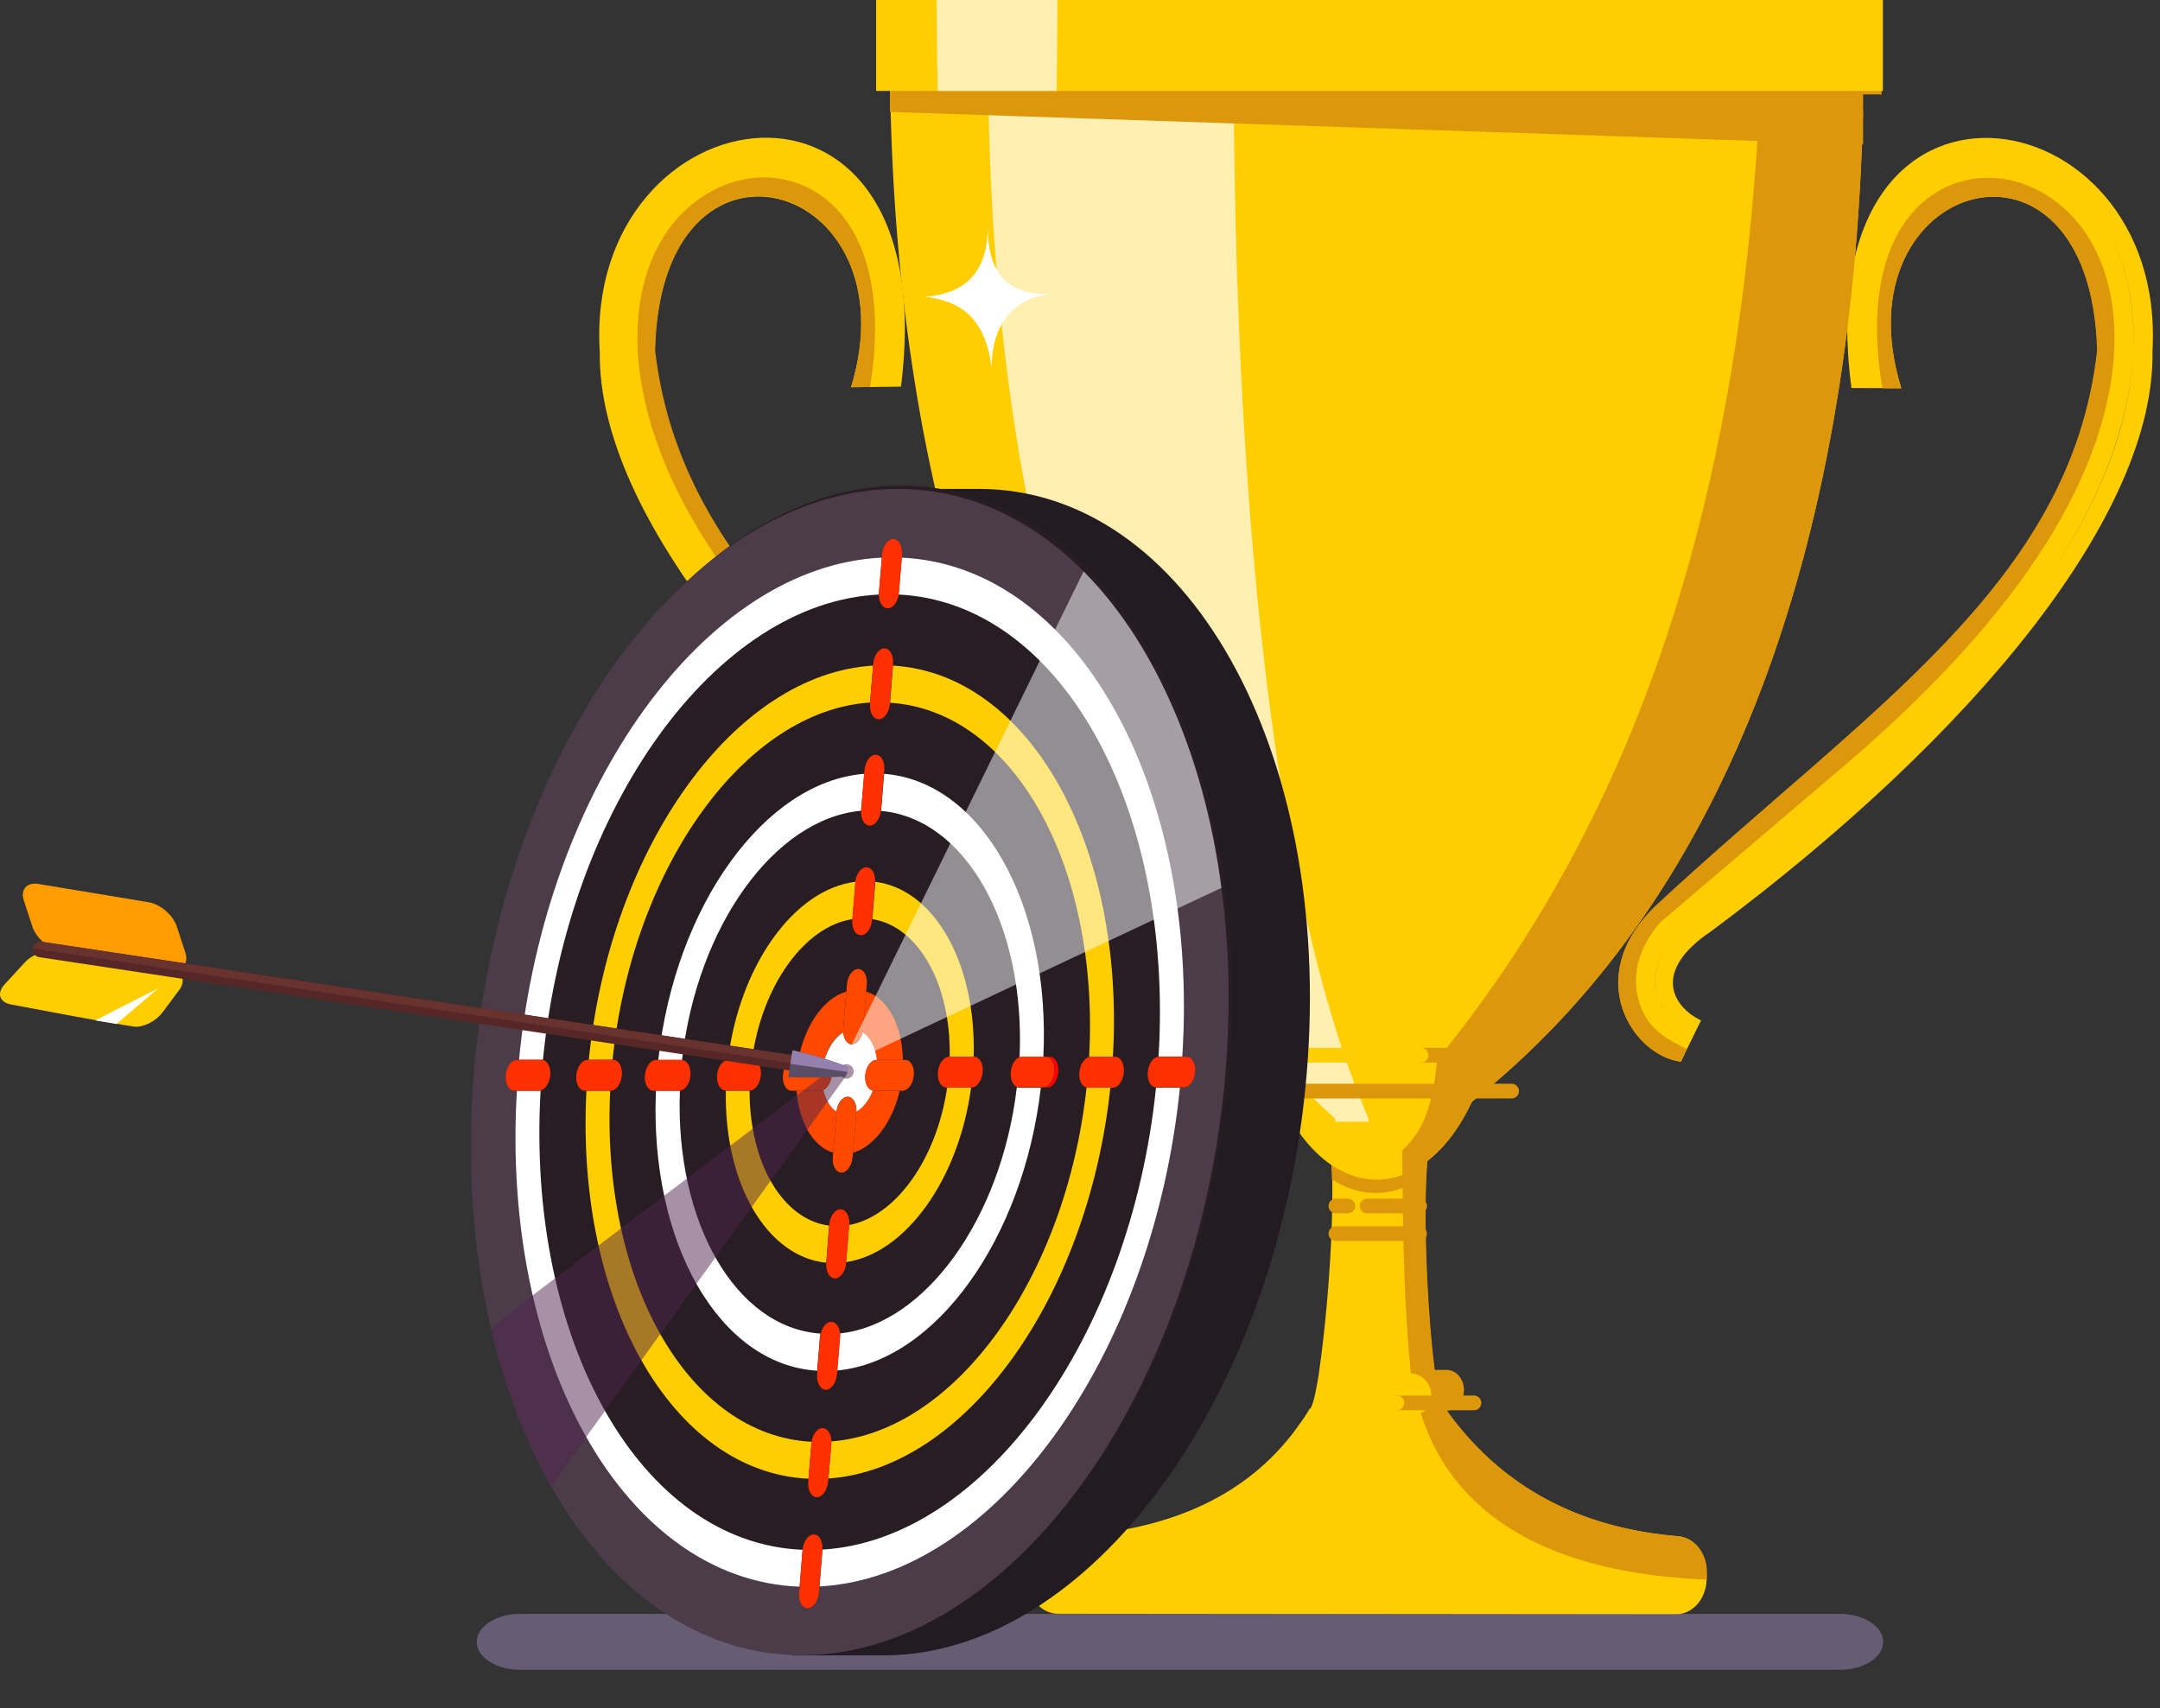 <svg xmlns="http://www.w3.org/2000/svg" width="110" height="87" viewBox="0 0 110 87" fill="none"><rect x="0" y="0" width="110" height="87" fill="#333333" stroke="none"/><path d="M85.607 54.07L85.807 53.65C85.047 53.31 84.337 52.7 83.877 51.93C84.337 52.7 85.047 53.31 85.807 53.64L86.277 52.68L86.627 51.97C85.167 51.27 84.117 49.46 87.127 47.44C100.687 37.35 109.767 26.11 109.617 17.88C110.367 4.53 91.897 1.66 94.287 19.76L96.827 19.77C93.537 9.21 106.467 5.32 106.817 17.87C105.487 29.8 95.057 36.16 84.267 46.21C80.567 49.84 83.177 53.77 85.607 54.07ZM97.977 10.3C99.737 8.8 102.207 8.68 104.277 9.99C102.217 8.69 99.737 8.81 97.977 10.3C95.887 12.09 95.887 12.08 97.977 10.3ZM85.197 47.83L94.097 40.25C98.507 36.53 101.957 32.87 104.347 29.35C106.957 25.51 108.397 21.71 108.637 18.07C108.767 15.55 108.267 13.32 107.217 11.58C108.267 13.31 108.777 15.55 108.637 18.07C108.407 21.72 106.967 25.51 104.347 29.35C101.957 32.87 98.507 36.53 94.097 40.25L85.197 47.83C84.277 48.93 84.047 50.05 84.527 51.08C84.577 51.18 84.627 51.27 84.677 51.36C84.617 51.27 84.567 51.17 84.527 51.07C84.037 50.05 84.277 48.93 85.197 47.83Z" fill="#FFCE00"></path><path d="M84.246 46.191C95.036 36.142 105.466 29.781 106.796 17.851C106.456 5.301 93.536 9.221 96.826 19.781H95.866C95.136 15.491 95.866 12.052 97.956 10.272C99.716 8.772 102.186 8.652 104.256 9.962C106.616 11.451 107.856 14.371 107.666 17.962C107.246 24.581 102.486 31.781 93.516 39.341L84.556 46.971L84.526 47.002C82.846 48.982 83.276 50.711 83.676 51.561C84.116 52.491 85.036 53.032 85.906 53.422L85.596 54.071C83.176 53.771 80.546 49.812 84.246 46.191Z" fill="#DD970A"></path><path d="M56.074 46.051C45.214 36.091 34.743 29.821 33.343 17.901C33.603 5.351 46.563 9.131 43.343 19.721L45.883 19.691C48.163 1.571 29.703 4.601 30.544 17.941C30.444 26.181 39.593 37.341 53.224 47.311C56.243 49.301 55.203 51.111 53.754 51.831L54.103 52.541L54.584 53.501C55.343 53.151 56.044 52.541 56.504 51.771C56.053 52.541 55.343 53.161 54.584 53.501L54.794 53.911C57.203 53.591 59.803 49.641 56.074 46.051ZM42.133 10.261C40.364 8.781 37.894 8.681 35.824 10.011C37.883 8.671 40.364 8.771 42.133 10.261C44.233 12.021 44.233 12.021 42.133 10.261ZM55.843 50.901C55.794 51.001 55.743 51.091 55.694 51.191C55.754 51.101 55.803 51.011 55.843 50.901C56.313 49.881 56.084 48.761 55.154 47.671L46.203 40.171C41.773 36.491 38.294 32.851 35.883 29.361C33.243 25.541 31.784 21.761 31.523 18.111C31.773 21.751 33.243 25.541 35.883 29.361C38.294 32.851 41.773 36.491 46.203 40.171L55.154 47.671C56.084 48.761 56.324 49.881 55.843 50.901Z" fill="#FFCE00"></path><path d="M56.094 46.02C45.234 36.06 34.764 29.79 33.364 17.87C33.624 5.32 46.574 9.13 43.344 19.72L44.304 19.71C45.014 15.41 44.254 11.98 42.154 10.22C40.384 8.74 37.914 8.64 35.844 9.97C33.494 11.48 32.274 14.41 32.484 18C32.944 24.62 37.754 31.77 46.774 39.25L55.784 46.8L55.814 46.83C57.504 48.79 57.094 50.53 56.694 51.39C56.264 52.32 55.344 52.87 54.484 53.27L54.794 53.92C57.204 53.59 59.814 49.6 56.094 46.02Z" fill="#DD970A"></path><path d="M45.36 5.819C45.9 26.119 51.56 42.939 62.69 53.559C63.31 54.159 63.96 54.74 64.62 55.29C64.76 55.41 64.91 55.529 65.05 55.649C65.6 56.099 66.16 56.539 66.74 56.969C66.75 57.019 66.75 57.069 66.76 57.129H73.82C73.83 57.079 73.83 57.019 73.84 56.969C73.99 56.859 74.15 56.739 74.3 56.619C74.52 56.449 74.75 56.279 74.97 56.099C75.09 55.999 75.22 55.899 75.34 55.799C88.14 45.399 94.31 27.609 94.87 5.819C94.88 5.449 94.8 5.109 94.64 4.819C94.36 4.299 93.87 3.949 93.3 3.949H46.93C46.36 3.949 45.87 4.299 45.59 4.819C45.44 5.109 45.35 5.449 45.36 5.819Z" fill="#FFCE00"></path><path d="M86.908 80.049V80.449C86.888 81.429 86.198 82.219 85.338 82.219L53.888 82.189C53.018 82.189 52.328 81.379 52.328 80.369V80.079C52.328 79.809 52.378 79.559 52.468 79.329C52.708 78.719 53.238 78.29 53.858 78.269C59.718 78.049 63.768 76.029 66.238 72.449C66.258 72.419 66.278 72.399 66.298 72.369C66.418 72.199 66.538 72.019 66.648 71.829C66.668 71.799 66.678 71.779 66.698 71.749C66.798 71.73 66.928 71.289 67.058 70.579C67.078 70.489 67.088 70.409 67.108 70.309C67.138 70.139 67.168 69.959 67.188 69.779C67.468 67.859 67.748 64.859 67.828 62.23C67.848 61.469 67.858 60.739 67.848 60.079C67.848 59.819 67.838 59.569 67.818 59.329C67.818 59.239 67.808 59.149 67.798 59.059C67.728 58.009 68.448 57.119 69.358 57.119H71.118C71.538 57.119 71.918 57.309 72.198 57.619C72.538 57.989 72.728 58.529 72.678 59.109C72.678 59.119 72.678 59.119 72.678 59.129C72.658 59.359 72.638 59.589 72.628 59.839C72.628 59.919 72.618 60.009 72.618 60.099C72.488 63.099 72.728 67.349 73.048 69.779C73.068 69.969 73.098 70.149 73.118 70.309C73.128 70.399 73.148 70.489 73.158 70.579C73.288 71.339 73.418 71.759 73.528 71.649C73.578 71.719 73.618 71.779 73.668 71.849C73.738 71.949 73.808 72.039 73.878 72.129C73.958 72.239 74.048 72.35 74.128 72.46C76.928 76.01 80.748 77.849 85.448 78.239C86.048 78.289 86.558 78.719 86.778 79.329C86.868 79.549 86.908 79.799 86.908 80.049Z" fill="#FFCE00"></path><path d="M67.871 58.791C68.561 58.711 69.271 58.761 69.961 58.8C70.761 58.85 71.561 58.921 72.371 58.941C72.531 58.941 72.681 58.971 72.821 59.001C72.771 59.041 72.721 59.08 72.671 59.12C72.651 59.35 72.641 59.58 72.621 59.83C72.221 60.14 71.801 60.37 71.361 60.531C70.941 60.681 70.501 60.76 70.051 60.76C69.271 60.76 68.521 60.511 67.831 60.071C67.821 59.81 67.821 59.56 67.801 59.321C67.771 59.3 67.741 59.28 67.711 59.26C67.781 59.12 67.831 58.971 67.871 58.791Z" fill="#DD970A"></path><path d="M63.953 49.79C63.953 51.97 64.353 53.99 65.053 55.65C65.733 57.29 66.693 58.58 67.813 59.34C68.523 59.82 69.293 60.08 70.103 60.08C70.553 60.08 70.993 60 71.413 59.85C71.853 59.69 72.273 59.45 72.673 59.14C73.573 58.45 74.353 57.4 74.953 56.11C75.603 54.72 76.043 53.05 76.193 51.22C76.233 50.79 76.253 50.35 76.253 49.9V49.8C76.253 44.12 73.503 39.51 70.103 39.51C66.843 39.51 64.183 43.74 63.963 49.1C63.963 49.32 63.953 49.55 63.953 49.79Z" fill="#FFCE00"></path><path d="M69.155 55.649C69.105 55.529 69.065 55.41 69.015 55.29C68.805 54.74 68.595 54.159 68.395 53.559C64.825 42.939 63.005 26.119 62.835 5.819C62.835 5.449 62.855 5.109 62.905 4.819C62.995 4.299 63.155 3.949 63.335 3.949H51.635C51.165 3.949 50.755 4.299 50.535 4.819C50.405 5.109 50.335 5.449 50.345 5.819C50.795 26.119 55.465 42.939 64.655 53.559C65.175 54.159 65.705 54.74 66.245 55.29C66.365 55.41 66.485 55.529 66.595 55.649C67.045 56.099 67.515 56.539 67.985 56.969C67.985 57.019 67.995 57.069 68.005 57.129H69.695C69.695 57.079 69.695 57.029 69.685 56.969C69.515 56.539 69.335 56.099 69.155 55.649Z" fill="#FFEFB1"></path><path d="M71.414 58.59C71.414 59.01 71.414 59.42 71.424 59.83C71.444 63.6 71.554 67.04 71.834 69.77C71.844 69.83 71.844 69.88 71.854 69.94C72.914 70.05 73.194 71.3 72.544 71.85C72.484 71.9 72.424 71.94 72.354 71.97C74.224 77.91 80.034 80.18 86.924 80.45V80.05C86.924 79.09 86.284 78.31 85.464 78.24C80.634 77.84 76.724 75.89 73.894 72.13C73.824 72.04 73.754 71.94 73.684 71.84C73.864 71.84 74.024 71.77 74.164 71.66C74.404 71.47 74.554 71.16 74.554 70.8C74.554 70.51 74.454 70.26 74.294 70.07C74.134 69.88 73.914 69.77 73.664 69.77H73.064C72.754 67.34 72.504 63.09 72.634 60.09C72.654 59.75 72.664 59.43 72.694 59.12C73.594 58.43 74.374 57.38 74.974 56.09C88.024 45.73 94.314 27.81 94.874 5.81C94.884 5.44 94.804 5.1 94.644 4.81H95.824V0.18H89.774C89.754 1.22 89.714 2.91 89.674 3.94C89.664 4.23 89.654 4.52 89.634 4.81C88.814 21.64 85.134 37.05 76.264 49.88C75.304 51.27 74.284 52.64 73.194 53.97C73.064 55.17 72.894 56.22 72.484 57.12C72.404 57.29 72.314 57.46 72.214 57.62C71.994 57.97 71.734 58.29 71.414 58.59Z" fill="#DD970A"></path><path d="M71.133 71.449H75.063" stroke="#DD970A" stroke-width="0.75" stroke-miterlimit="10" stroke-linecap="round"></path><path d="M67.977 71.449H71.136" stroke="#FFCE00" stroke-width="0.75" stroke-miterlimit="10" stroke-linecap="round"></path><path d="M68.031 62.83H72.291" stroke="#DD970A" stroke-width="0.75" stroke-miterlimit="10" stroke-linecap="round"></path><path d="M69.625 61.42H72.295" stroke="#DD970A" stroke-width="0.75" stroke-miterlimit="10" stroke-linecap="round"></path><path d="M68.031 61.42H68.641" stroke="#DD970A" stroke-width="0.75" stroke-miterlimit="10" stroke-linecap="round"></path><path d="M63.5 55.57H76.98" stroke="#DD970A" stroke-width="0.75" stroke-miterlimit="10" stroke-linecap="round"></path><path d="M72.375 53.74H76.985" stroke="#DD970A" stroke-width="0.75" stroke-miterlimit="10" stroke-linecap="round"></path><path d="M63.5 53.74H72.37" stroke="#FFCE00" stroke-width="0.75" stroke-miterlimit="10" stroke-linecap="round"></path><path d="M45.32 5.7L94.88 7.36V4.49H45.32V5.7Z" fill="#DD970A"></path><path d="M95.887 0H44.617V4.63H95.887V0Z" fill="#FFCE00"></path><path d="M47.703 0C47.703 1.35 47.723 3.33 47.753 4.63H53.813C53.833 3.34 53.843 1.35 53.853 0H47.703Z" fill="#FFEFB1"></path><g opacity="0.6"><path d="M95.901 83.619C95.901 84.399 94.921 85.04 93.721 85.04H26.461C25.261 85.04 24.281 84.399 24.281 83.619C24.281 82.839 25.261 82.199 26.461 82.199H93.721C94.921 82.199 95.901 82.839 95.901 83.619Z" fill="#897AA0"></path></g><path d="M50.312 11.51C50.272 13.73 51.161 15.07 53.581 14.98C51.602 15.12 50.502 16.56 50.502 18.71C50.161 16.11 48.842 15.32 47.102 15.11C49.432 14.95 50.301 13.57 50.312 11.51Z" fill="white"></path><path d="M39.961 53.858C39.67 53.808 45.011 55.908 45.011 55.908C45.011 55.908 39.7 57.108 39.831 57.118L39.961 53.858Z" fill="black"></path><path d="M49.852 24.9H45.662L40.352 84.31H44.972C55.542 84.31 65.201 71.01 66.552 54.6C67.901 38.2 60.422 24.9 49.852 24.9Z" fill="#231B22"></path><path d="M62.312 57.059C64.583 40.719 57.985 26.299 47.575 24.852C37.165 23.405 26.885 35.478 24.613 51.818C22.341 68.158 28.939 82.578 39.349 84.025C49.759 85.472 60.04 73.399 62.312 57.059Z" fill="#271D22"></path><path d="M62.202 45.22C61.731 41.67 60.822 38.42 59.541 35.61C58.371 33.04 56.901 30.84 55.191 29.11C52.541 26.44 49.301 24.9 45.712 24.9C35.142 24.9 25.482 38.2 24.131 54.6C23.752 59.28 24.081 63.71 25.002 67.65C25.701 70.66 26.752 73.39 28.081 75.72C31.102 81.03 35.592 84.3 40.831 84.3C51.401 84.3 61.062 71 62.411 54.59C62.681 51.32 62.602 48.17 62.202 45.22ZM60.871 54.6C60.831 55.03 60.581 55.39 60.301 55.39H60.092C58.702 69.17 50.642 80.31 41.731 80.8L41.702 81.13C41.661 81.56 41.411 81.92 41.132 81.92C40.852 81.92 40.651 81.57 40.691 81.13L40.721 80.81C36.261 80.65 32.441 77.76 29.852 73.19C28.672 71.1 27.741 68.66 27.122 65.97C26.392 62.8 26.102 59.27 26.311 55.55H26.201C25.922 55.55 25.721 55.2 25.762 54.76C25.802 54.33 26.052 53.97 26.331 53.97H26.442C27.791 40.07 35.931 28.81 44.911 28.4L44.922 28.23C44.962 27.8 45.212 27.45 45.492 27.45C45.772 27.45 45.971 27.8 45.931 28.23L45.922 28.4C48.871 28.54 51.532 29.86 53.731 32.07C55.261 33.6 56.572 35.55 57.611 37.83C58.742 40.3 59.551 43.16 59.962 46.27C60.282 48.651 60.371 51.19 60.212 53.82H60.422C60.712 53.82 60.901 54.17 60.871 54.6Z" fill="#4C3C4A"></path><path d="M44.465 33.901L44.475 33.801C44.515 33.371 44.765 33.021 45.045 33.021C45.325 33.021 45.525 33.371 45.485 33.801L45.475 33.901C52.405 34.301 57.305 43.021 56.675 53.821H56.785C57.065 53.821 57.265 54.171 57.225 54.601C57.185 55.031 56.935 55.391 56.655 55.391H56.545C55.405 66.141 49.135 74.821 42.185 75.301L42.165 75.481C42.125 75.911 41.875 76.261 41.595 76.261C41.315 76.261 41.115 75.911 41.155 75.481L41.165 75.311C34.215 74.99 29.285 66.331 29.855 55.551H29.785C29.505 55.551 29.305 55.201 29.345 54.761C29.385 54.331 29.635 53.981 29.915 53.981H29.975C31.085 43.101 37.435 34.311 44.465 33.901ZM45.765 30.291C45.705 30.681 45.465 30.981 45.205 30.981C44.945 30.981 44.755 30.681 44.755 30.291C36.445 30.701 28.905 41.121 27.645 53.981C27.895 54.021 28.065 54.361 28.025 54.761C27.995 55.161 27.775 55.491 27.515 55.541C26.785 68.311 32.625 78.601 40.855 78.921C40.895 78.491 41.145 78.151 41.425 78.151C41.695 78.151 41.895 78.491 41.865 78.911C50.105 78.421 57.545 68.121 58.855 55.381C58.585 55.371 58.385 55.021 58.425 54.601C58.465 54.171 58.715 53.821 58.985 53.821C59.795 41.031 53.985 30.691 45.765 30.291Z" fill="#271D22"></path><path d="M27.531 55.541C27.511 55.541 27.491 55.55 27.471 55.55H26.321C25.501 69.36 31.831 80.48 40.721 80.81L40.871 78.94V78.93C32.641 78.6 26.791 68.32 27.531 55.541ZM58.871 55.39C57.561 68.13 50.121 78.43 41.881 78.92C41.881 78.93 41.881 78.93 41.881 78.94L41.731 80.8C50.631 80.31 58.691 69.17 60.091 55.39H58.871C58.881 55.39 58.881 55.39 58.871 55.39ZM44.911 28.4C35.931 28.81 27.791 40.07 26.431 53.97H27.591C27.611 53.97 27.631 53.97 27.651 53.97C28.911 41.1 36.451 30.68 44.761 30.28C44.761 30.25 44.761 30.22 44.761 30.19L44.911 28.4ZM45.921 28.4L45.771 30.19C45.771 30.22 45.761 30.25 45.761 30.28C53.971 30.68 59.781 41.02 59.001 53.81H59.011H60.211C61.091 39.99 54.801 28.81 45.921 28.4Z" fill="white"></path><path d="M44.008 39.411L44.028 39.231C44.068 38.801 44.318 38.441 44.598 38.441C44.878 38.441 45.078 38.791 45.038 39.231L45.018 39.411C49.988 39.811 53.508 46.051 53.128 53.821H53.248H53.448C53.728 53.821 53.928 54.171 53.888 54.601C53.848 55.031 53.598 55.391 53.318 55.391H53.118H52.998C52.108 63.101 47.628 69.321 42.628 69.791L42.608 69.981C42.568 70.411 42.318 70.771 42.038 70.771C41.758 70.771 41.558 70.421 41.598 69.981L41.608 69.801C36.618 69.481 33.068 63.281 33.398 55.541H33.278C32.998 55.541 32.798 55.191 32.838 54.751C32.878 54.321 33.128 53.971 33.408 53.971H33.518C34.368 46.141 38.938 39.811 44.008 39.411ZM45.318 35.791V35.851C45.278 36.281 45.028 36.631 44.748 36.631C44.468 36.631 44.268 36.281 44.308 35.851V35.791C37.948 36.191 32.208 44.141 31.198 53.981H31.238C31.518 53.981 31.718 54.331 31.678 54.761C31.638 55.191 31.388 55.551 31.108 55.551H31.068C30.578 65.291 35.048 73.111 41.318 73.431C41.378 73.041 41.618 72.741 41.878 72.741C42.138 72.741 42.318 73.041 42.328 73.421C48.618 72.941 54.278 65.101 55.328 55.391C55.088 55.341 54.918 55.011 54.948 54.611C54.978 54.211 55.198 53.881 55.458 53.831C55.998 44.061 51.568 36.191 45.318 35.791Z" fill="#271D22"></path><path d="M31.075 55.55H29.865C29.295 66.33 34.235 74.99 41.175 75.31L41.325 73.52C41.325 73.49 41.335 73.46 41.335 73.43C35.055 73.11 30.595 65.29 31.075 55.55ZM55.335 55.38C54.285 65.09 48.625 72.93 42.335 73.41C42.335 73.45 42.335 73.481 42.335 73.52L42.185 75.3C49.135 74.82 55.405 66.14 56.545 55.39H55.395C55.375 55.39 55.355 55.39 55.335 55.38ZM44.465 33.9C37.435 34.31 31.085 43.1 29.985 53.97H31.195C32.205 44.14 37.955 36.19 44.305 35.78L44.465 33.9ZM45.475 33.9L45.325 35.791C51.585 36.191 56.005 44.06 55.465 53.83C55.485 53.83 55.505 53.82 55.525 53.82H56.675C57.305 43.02 52.405 34.31 45.475 33.9Z" fill="#FFCE00"></path><path d="M43.563 44.911C43.614 44.491 43.853 44.161 44.133 44.161C44.404 44.161 44.603 44.491 44.574 44.911C47.593 45.291 49.724 49.081 49.584 53.821H49.614C49.894 53.821 50.093 54.171 50.053 54.601C50.014 55.031 49.764 55.391 49.483 55.391H49.453C48.824 60.071 46.134 63.831 43.094 64.281V64.341C43.054 64.771 42.803 65.121 42.523 65.121C42.243 65.121 42.044 64.771 42.084 64.341V64.311C39.044 64.01 36.874 60.271 36.974 55.551C36.704 55.541 36.514 55.191 36.544 54.771C36.574 54.351 36.813 54.011 37.084 53.991C37.663 49.171 40.444 45.301 43.563 44.911ZM44.864 41.291C44.824 41.711 44.574 42.041 44.294 42.041C44.023 42.041 43.824 41.711 43.854 41.291C39.454 41.691 35.493 47.171 34.733 53.981C35.004 53.991 35.194 54.341 35.164 54.761C35.134 55.181 34.894 55.521 34.623 55.541C34.373 62.261 37.464 67.611 41.794 67.921C41.873 67.571 42.093 67.321 42.334 67.321C42.563 67.321 42.743 67.571 42.773 67.911C47.114 67.451 50.994 62.061 51.784 55.371C51.574 55.291 51.434 54.981 51.464 54.611C51.493 54.241 51.684 53.931 51.914 53.851C52.224 47.101 49.173 41.681 44.864 41.291Z" fill="#271D22"></path><path d="M34.624 55.55C34.614 55.55 34.604 55.55 34.594 55.55H33.404C33.074 63.3 36.624 69.5 41.614 69.81L41.754 68.1C41.764 68.04 41.764 67.98 41.784 67.92C37.464 67.62 34.374 62.26 34.624 55.55ZM51.784 55.37C50.994 62.07 47.104 67.45 42.774 67.91C42.784 67.97 42.784 68.04 42.774 68.11L42.634 69.8C47.634 69.33 52.114 63.11 53.004 55.4H51.914C51.864 55.39 51.824 55.38 51.784 55.37ZM44.014 39.41C38.944 39.81 34.374 46.141 33.524 53.98H34.724C34.734 53.98 34.734 53.98 34.734 53.98C35.494 47.181 39.444 41.691 43.854 41.291C43.854 41.281 43.854 41.27 43.854 41.26L44.014 39.41ZM45.024 39.41L44.874 41.27C44.874 41.281 44.874 41.29 44.874 41.3C49.184 41.69 52.224 47.11 51.924 53.85C51.964 53.84 52.004 53.83 52.044 53.83H53.134C53.514 46.05 49.994 39.8 45.024 39.41Z" fill="white"></path><path d="M43.102 50.501L43.132 50.131C43.172 49.701 43.422 49.351 43.702 49.351C43.982 49.351 44.182 49.701 44.142 50.131L44.112 50.501C45.202 50.831 45.952 52.221 45.982 53.981H46.102C46.382 53.981 46.582 54.331 46.542 54.761C46.502 55.191 46.252 55.551 45.972 55.551H45.812C45.442 57.151 44.512 58.401 43.432 58.711L43.412 58.921C43.372 59.351 43.122 59.711 42.842 59.711C42.562 59.711 42.362 59.361 42.402 58.921L42.422 58.701C41.402 58.391 40.672 57.141 40.562 55.541H40.302C40.022 55.541 39.822 55.191 39.862 54.751C39.902 54.321 40.152 53.971 40.432 53.971H40.652C40.972 52.231 41.962 50.831 43.102 50.501ZM44.412 46.81V46.841C44.372 47.271 44.122 47.621 43.842 47.621C43.562 47.621 43.362 47.271 43.402 46.841V46.81C40.952 47.191 38.792 50.211 38.282 53.981H38.312C38.592 53.981 38.792 54.331 38.752 54.761C38.712 55.191 38.462 55.551 38.182 55.551H38.172C38.152 59.221 39.852 62.121 42.222 62.421V62.381C42.262 61.951 42.512 61.601 42.792 61.601C43.072 61.601 43.272 61.951 43.232 62.381V62.391C45.602 61.951 47.692 59.041 48.222 55.391H48.202C47.922 55.391 47.722 55.041 47.762 54.601C47.802 54.171 48.052 53.821 48.332 53.821H48.352C48.422 50.121 46.772 47.17 44.412 46.81Z" fill="#271D22"></path><path d="M36.964 55.55C36.874 60.26 39.034 64 42.074 64.31L42.224 62.42C39.854 62.12 38.164 59.22 38.174 55.55H36.964ZM49.454 55.39H48.234C47.704 59.03 45.614 61.95 43.244 62.39L43.084 64.28C46.124 63.83 48.824 60.07 49.454 55.39ZM43.564 44.91C40.444 45.29 37.664 49.17 37.074 53.98C37.084 53.98 37.094 53.98 37.104 53.98H38.294C38.794 50.211 40.964 47.18 43.414 46.81L43.564 44.95C43.554 44.94 43.564 44.93 43.564 44.91ZM44.574 44.91C44.574 44.92 44.574 44.93 44.574 44.95L44.424 46.81C46.774 47.18 48.434 50.13 48.364 53.82H49.584C49.724 49.08 47.594 45.29 44.574 44.91Z" fill="#FFCE00"></path><path d="M44.45 55.54C44.26 56.03 43.96 56.42 43.61 56.62C43.61 56.63 43.61 56.64 43.61 56.65L43.44 58.71C44.51 58.4 45.45 57.15 45.82 55.55H44.51C44.49 55.55 44.47 55.55 44.45 55.54ZM41.93 55.51C41.88 55.53 41.83 55.55 41.78 55.55H40.57C40.68 57.15 41.41 58.4 42.43 58.71L42.6 56.65C42.6 56.64 42.6 56.63 42.6 56.62C42.28 56.42 42.04 56.02 41.93 55.51ZM43.1 50.5C41.96 50.83 40.97 52.22 40.66 53.98H41.9C41.93 53.98 41.95 53.98 41.98 53.99C42.16 53.34 42.51 52.82 42.94 52.58C42.94 52.52 42.94 52.47 42.94 52.41L43.1 50.5ZM44.11 50.5L43.95 52.41C43.95 52.47 43.94 52.53 43.92 52.58C44.3 52.82 44.58 53.33 44.65 53.98H45.98C45.95 52.23 45.2 50.83 44.11 50.5Z" fill="#FF4800"></path><path d="M43.93 52.58C43.85 52.93 43.63 53.19 43.39 53.19C43.15 53.19 42.97 52.93 42.95 52.58C42.53 52.82 42.17 53.34 41.99 53.99C42.23 54.05 42.38 54.37 42.35 54.76C42.32 55.11 42.15 55.41 41.93 55.51C42.04 56.01 42.28 56.41 42.6 56.62C42.64 56.2 42.89 55.86 43.17 55.86C43.44 55.86 43.64 56.2 43.61 56.62C43.96 56.42 44.26 56.031 44.45 55.541C44.2 55.501 44.03 55.16 44.07 54.76C44.11 54.33 44.36 53.98 44.64 53.98H44.66C44.58 53.331 44.31 52.82 43.93 52.58Z" fill="white"></path><path d="M53.455 53.82H53.255C53.535 53.82 53.735 54.17 53.695 54.6C53.655 55.03 53.405 55.39 53.125 55.39H53.325C53.605 55.39 53.855 55.04 53.895 54.6C53.935 54.17 53.735 53.82 53.455 53.82Z" fill="#FF0000"></path><path d="M60.43 53.82H60.22H59.02H59.01C58.73 53.83 58.48 54.18 58.45 54.6C58.41 55.03 58.61 55.38 58.88 55.38H58.89H60.09H60.3C60.58 55.38 60.83 55.03 60.87 54.59C60.9 54.17 60.71 53.82 60.43 53.82Z" fill="#FF3000"></path><path d="M56.794 53.82H56.684H55.535C55.514 53.82 55.495 53.82 55.475 53.83C55.225 53.88 55.005 54.21 54.965 54.61C54.934 55.01 55.094 55.34 55.344 55.39C55.364 55.39 55.385 55.4 55.404 55.4H56.554H56.665C56.945 55.4 57.194 55.05 57.234 54.61C57.264 54.17 57.065 53.82 56.794 53.82Z" fill="#FF3000"></path><path d="M53.253 53.82H53.133H52.043C52.003 53.82 51.963 53.83 51.923 53.84C51.693 53.92 51.503 54.23 51.473 54.6C51.443 54.97 51.583 55.28 51.793 55.36C51.833 55.37 51.873 55.38 51.913 55.38H53.003H53.123C53.403 55.38 53.653 55.03 53.693 54.59C53.723 54.17 53.533 53.82 53.253 53.82Z" fill="#FF3000"></path><path d="M49.603 53.82H49.573H48.353H48.333C48.053 53.82 47.803 54.17 47.763 54.6C47.723 55.03 47.923 55.39 48.203 55.39H48.223H49.443H49.473C49.753 55.39 50.003 55.04 50.043 54.6C50.083 54.17 49.883 53.82 49.603 53.82Z" fill="#FF3000"></path><path d="M27.595 53.98H26.435H26.325C26.045 53.98 25.785 54.33 25.755 54.76C25.715 55.19 25.915 55.55 26.195 55.55H26.305H27.455C27.475 55.55 27.495 55.55 27.515 55.541C27.765 55.49 27.985 55.16 28.025 54.76C28.055 54.36 27.885 54.031 27.645 53.98C27.635 53.98 27.615 53.98 27.595 53.98Z" fill="#FF3000"></path><path d="M31.229 53.98H31.189H29.979H29.919C29.639 53.98 29.389 54.33 29.349 54.76C29.309 55.19 29.509 55.55 29.789 55.55H29.859H31.069H31.099C31.379 55.55 31.629 55.2 31.669 54.76C31.709 54.33 31.509 53.98 31.229 53.98Z" fill="#FF3000"></path><path d="M34.721 53.98H33.521H33.411C33.131 53.98 32.881 54.33 32.841 54.76C32.801 55.19 33.001 55.55 33.281 55.55H33.401H34.591C34.601 55.55 34.611 55.55 34.621 55.55C34.891 55.53 35.131 55.191 35.161 54.77C35.191 54.35 35.011 54 34.731 53.99C34.731 53.98 34.731 53.98 34.721 53.98Z" fill="#FF3000"></path><path d="M38.309 53.98H38.279H37.089C37.079 53.98 37.069 53.98 37.059 53.98C36.789 54.001 36.549 54.35 36.519 54.76C36.489 55.19 36.679 55.531 36.949 55.541H36.959H38.169H38.179C38.459 55.541 38.709 55.191 38.749 54.751C38.789 54.331 38.589 53.98 38.309 53.98Z" fill="#FF3000"></path><path d="M41.902 53.98H40.662H40.442C40.162 53.98 39.902 54.33 39.872 54.76C39.832 55.19 40.032 55.55 40.312 55.55H40.572H41.782C41.832 55.55 41.882 55.54 41.932 55.51C42.142 55.41 42.322 55.11 42.352 54.76C42.382 54.37 42.222 54.04 41.992 53.99C41.962 53.98 41.932 53.98 41.902 53.98Z" fill="#FF4800"></path><path d="M46.098 53.98H45.978H44.648H44.628C44.348 53.98 44.098 54.33 44.058 54.76C44.028 55.16 44.188 55.49 44.438 55.541C44.458 55.541 44.478 55.55 44.498 55.55H45.808H45.968C46.248 55.55 46.498 55.2 46.538 54.76C46.578 54.33 46.378 53.98 46.098 53.98Z" fill="#FF4800"></path><path d="M41.443 78.15C41.163 78.15 40.913 78.5 40.873 78.92V78.93L40.723 80.8L40.693 81.13C40.653 81.56 40.853 81.91 41.133 81.91C41.413 81.91 41.663 81.56 41.703 81.13L41.733 80.8L41.883 78.94C41.883 78.93 41.883 78.93 41.883 78.92C41.913 78.49 41.723 78.15 41.443 78.15Z" fill="#FF3000"></path><path d="M41.891 72.731C41.631 72.731 41.391 73.03 41.331 73.42C41.331 73.45 41.321 73.48 41.321 73.51L41.171 75.3L41.161 75.47C41.121 75.9 41.321 76.251 41.601 76.251C41.881 76.251 42.131 75.9 42.171 75.47L42.191 75.29L42.341 73.51C42.341 73.47 42.341 73.44 42.341 73.4C42.331 73.03 42.141 72.731 41.891 72.731Z" fill="#FF3000"></path><path d="M42.334 67.32C42.094 67.32 41.874 67.58 41.794 67.92C41.785 67.98 41.775 68.04 41.764 68.1L41.624 69.81L41.614 69.99C41.575 70.42 41.775 70.78 42.054 70.78C42.334 70.78 42.584 70.43 42.624 69.99L42.645 69.8L42.785 68.11C42.794 68.04 42.794 67.98 42.785 67.91C42.745 67.57 42.565 67.32 42.334 67.32Z" fill="#FF3000"></path><path d="M42.803 61.59C42.523 61.59 42.263 61.94 42.233 62.37V62.41L42.083 64.3V64.33C42.043 64.76 42.243 65.11 42.523 65.11C42.803 65.11 43.053 64.76 43.093 64.33V64.27L43.253 62.38V62.37C43.283 61.94 43.083 61.59 42.803 61.59Z" fill="#FF3000"></path><path d="M45.488 27.451C45.208 27.451 44.958 27.801 44.918 28.241L44.908 28.411L44.758 30.201C44.758 30.231 44.758 30.262 44.758 30.291C44.758 30.681 44.948 30.981 45.208 30.981C45.468 30.981 45.708 30.681 45.768 30.291C45.768 30.262 45.778 30.231 45.778 30.201L45.928 28.411L45.938 28.241C45.968 27.801 45.768 27.451 45.488 27.451Z" fill="#FF3000"></path><path d="M45.04 33.022C44.76 33.022 44.51 33.371 44.47 33.801L44.46 33.901L44.31 35.791V35.851C44.27 36.281 44.47 36.631 44.75 36.631C45.03 36.631 45.28 36.281 45.32 35.851V35.791L45.47 33.901L45.48 33.801C45.51 33.371 45.32 33.022 45.04 33.022Z" fill="#FF3000"></path><path d="M44.593 38.44C44.313 38.44 44.063 38.789 44.023 39.23L44.003 39.409L43.853 41.27C43.853 41.279 43.853 41.289 43.853 41.299C43.833 41.719 44.023 42.049 44.293 42.049C44.563 42.049 44.813 41.719 44.863 41.299C44.863 41.289 44.863 41.279 44.863 41.27L45.013 39.409L45.033 39.23C45.073 38.789 44.873 38.44 44.593 38.44Z" fill="#FF3000"></path><path d="M44.123 44.17C43.853 44.17 43.603 44.5 43.553 44.92C43.553 44.93 43.553 44.94 43.553 44.96L43.404 46.82V46.85C43.364 47.28 43.563 47.63 43.843 47.63C44.123 47.63 44.373 47.28 44.413 46.85V46.82L44.563 44.96C44.563 44.95 44.563 44.94 44.563 44.92C44.593 44.5 44.394 44.17 44.123 44.17Z" fill="#FF3000"></path><path d="M43.702 49.35C43.422 49.35 43.172 49.7 43.132 50.13L43.102 50.5L42.942 52.4C42.942 52.46 42.932 52.52 42.942 52.57C42.962 52.92 43.142 53.18 43.382 53.18C43.622 53.18 43.842 52.92 43.922 52.57C43.932 52.51 43.942 52.46 43.952 52.4L44.112 50.49L44.142 50.12C44.182 49.7 43.982 49.35 43.702 49.35Z" fill="#FF4800"></path><path d="M43.171 55.861C42.901 55.861 42.651 56.201 42.601 56.621C42.601 56.631 42.601 56.641 42.601 56.651L42.431 58.711L42.411 58.931C42.371 59.361 42.571 59.721 42.851 59.721C43.131 59.721 43.381 59.371 43.421 58.931L43.441 58.721L43.611 56.661C43.611 56.651 43.611 56.641 43.611 56.631C43.631 56.201 43.441 55.861 43.171 55.861Z" fill="#FF4800"></path><path opacity="0.5" d="M43.068 54.82L29.848 73.19L28.088 75.731C26.758 73.4 25.708 70.67 25.008 67.66L27.128 65.97L42.078 54.65L43.068 54.82Z" fill="#51244E"></path><path opacity="0.5" d="M43.474 54.569C43.474 54.769 43.304 54.94 43.104 54.94C42.904 54.94 42.734 54.769 42.734 54.569C42.734 54.369 42.904 54.199 43.104 54.199C43.304 54.199 43.474 54.359 43.474 54.569Z" fill="#51244E"></path><path opacity="0.5" d="M62.203 45.22L59.963 46.27L43.643 53.95L43.383 53.18L53.733 32.06L55.183 29.1C56.903 30.83 58.373 33.03 59.533 35.6C60.823 38.42 61.743 41.67 62.203 45.22Z" fill="white"></path><path d="M8.692 49.359C9.292 49.459 9.632 49.069 9.431 48.489L9.002 47.179C8.812 46.599 8.162 46.049 7.561 45.949L1.962 45.02C1.362 44.92 1.022 45.309 1.222 45.889L1.652 47.199C1.842 47.779 2.492 48.329 3.092 48.429L8.692 49.359Z" fill="#FF9D00"></path><path d="M8.691 49.36C9.291 49.46 9.481 49.949 9.121 50.429L8.291 51.54C7.931 52.03 7.251 52.359 6.781 52.279C6.311 52.2 5.691 52.099 5.401 52.05C5.111 51.999 4.381 51.87 3.781 51.76L0.571 51.159C-0.029 51.049 -0.179 50.589 0.231 50.139L1.261 49.02C1.671 48.57 2.501 48.289 3.101 48.389L8.691 49.36Z" fill="#FFCE00"></path><path d="M41.541 54.719L2.001 48.75C1.781 48.72 1.631 48.51 1.671 48.29C1.701 48.07 1.911 47.92 2.131 47.96L41.67 53.929C41.891 53.959 42.041 54.169 42.001 54.389C41.961 54.609 41.761 54.759 41.541 54.719Z" fill="#562726"></path><path d="M1.664 48.299C1.694 48.079 1.904 47.929 2.124 47.969L41.664 53.94C41.884 53.97 42.034 54.179 41.994 54.4L1.664 48.299Z" fill="#68322F"></path><path d="M8.049 50.34L5.929 52.15L4.859 51.97C6.199 51.27 8.049 50.34 8.049 50.34Z" fill="white"></path><path d="M43.068 54.82C41.868 54.92 40.148 54.86 40.148 54.86L40.238 54.26L40.358 53.49C40.358 53.49 42.048 53.87 43.148 54.33L43.168 54.6L43.068 54.82Z" fill="#5A4D66"></path><path d="M43.17 54.6L40.25 54.18L40.36 53.49C40.36 53.49 42.05 53.87 43.15 54.33L43.17 54.6Z" fill="#9480AD"></path></svg>